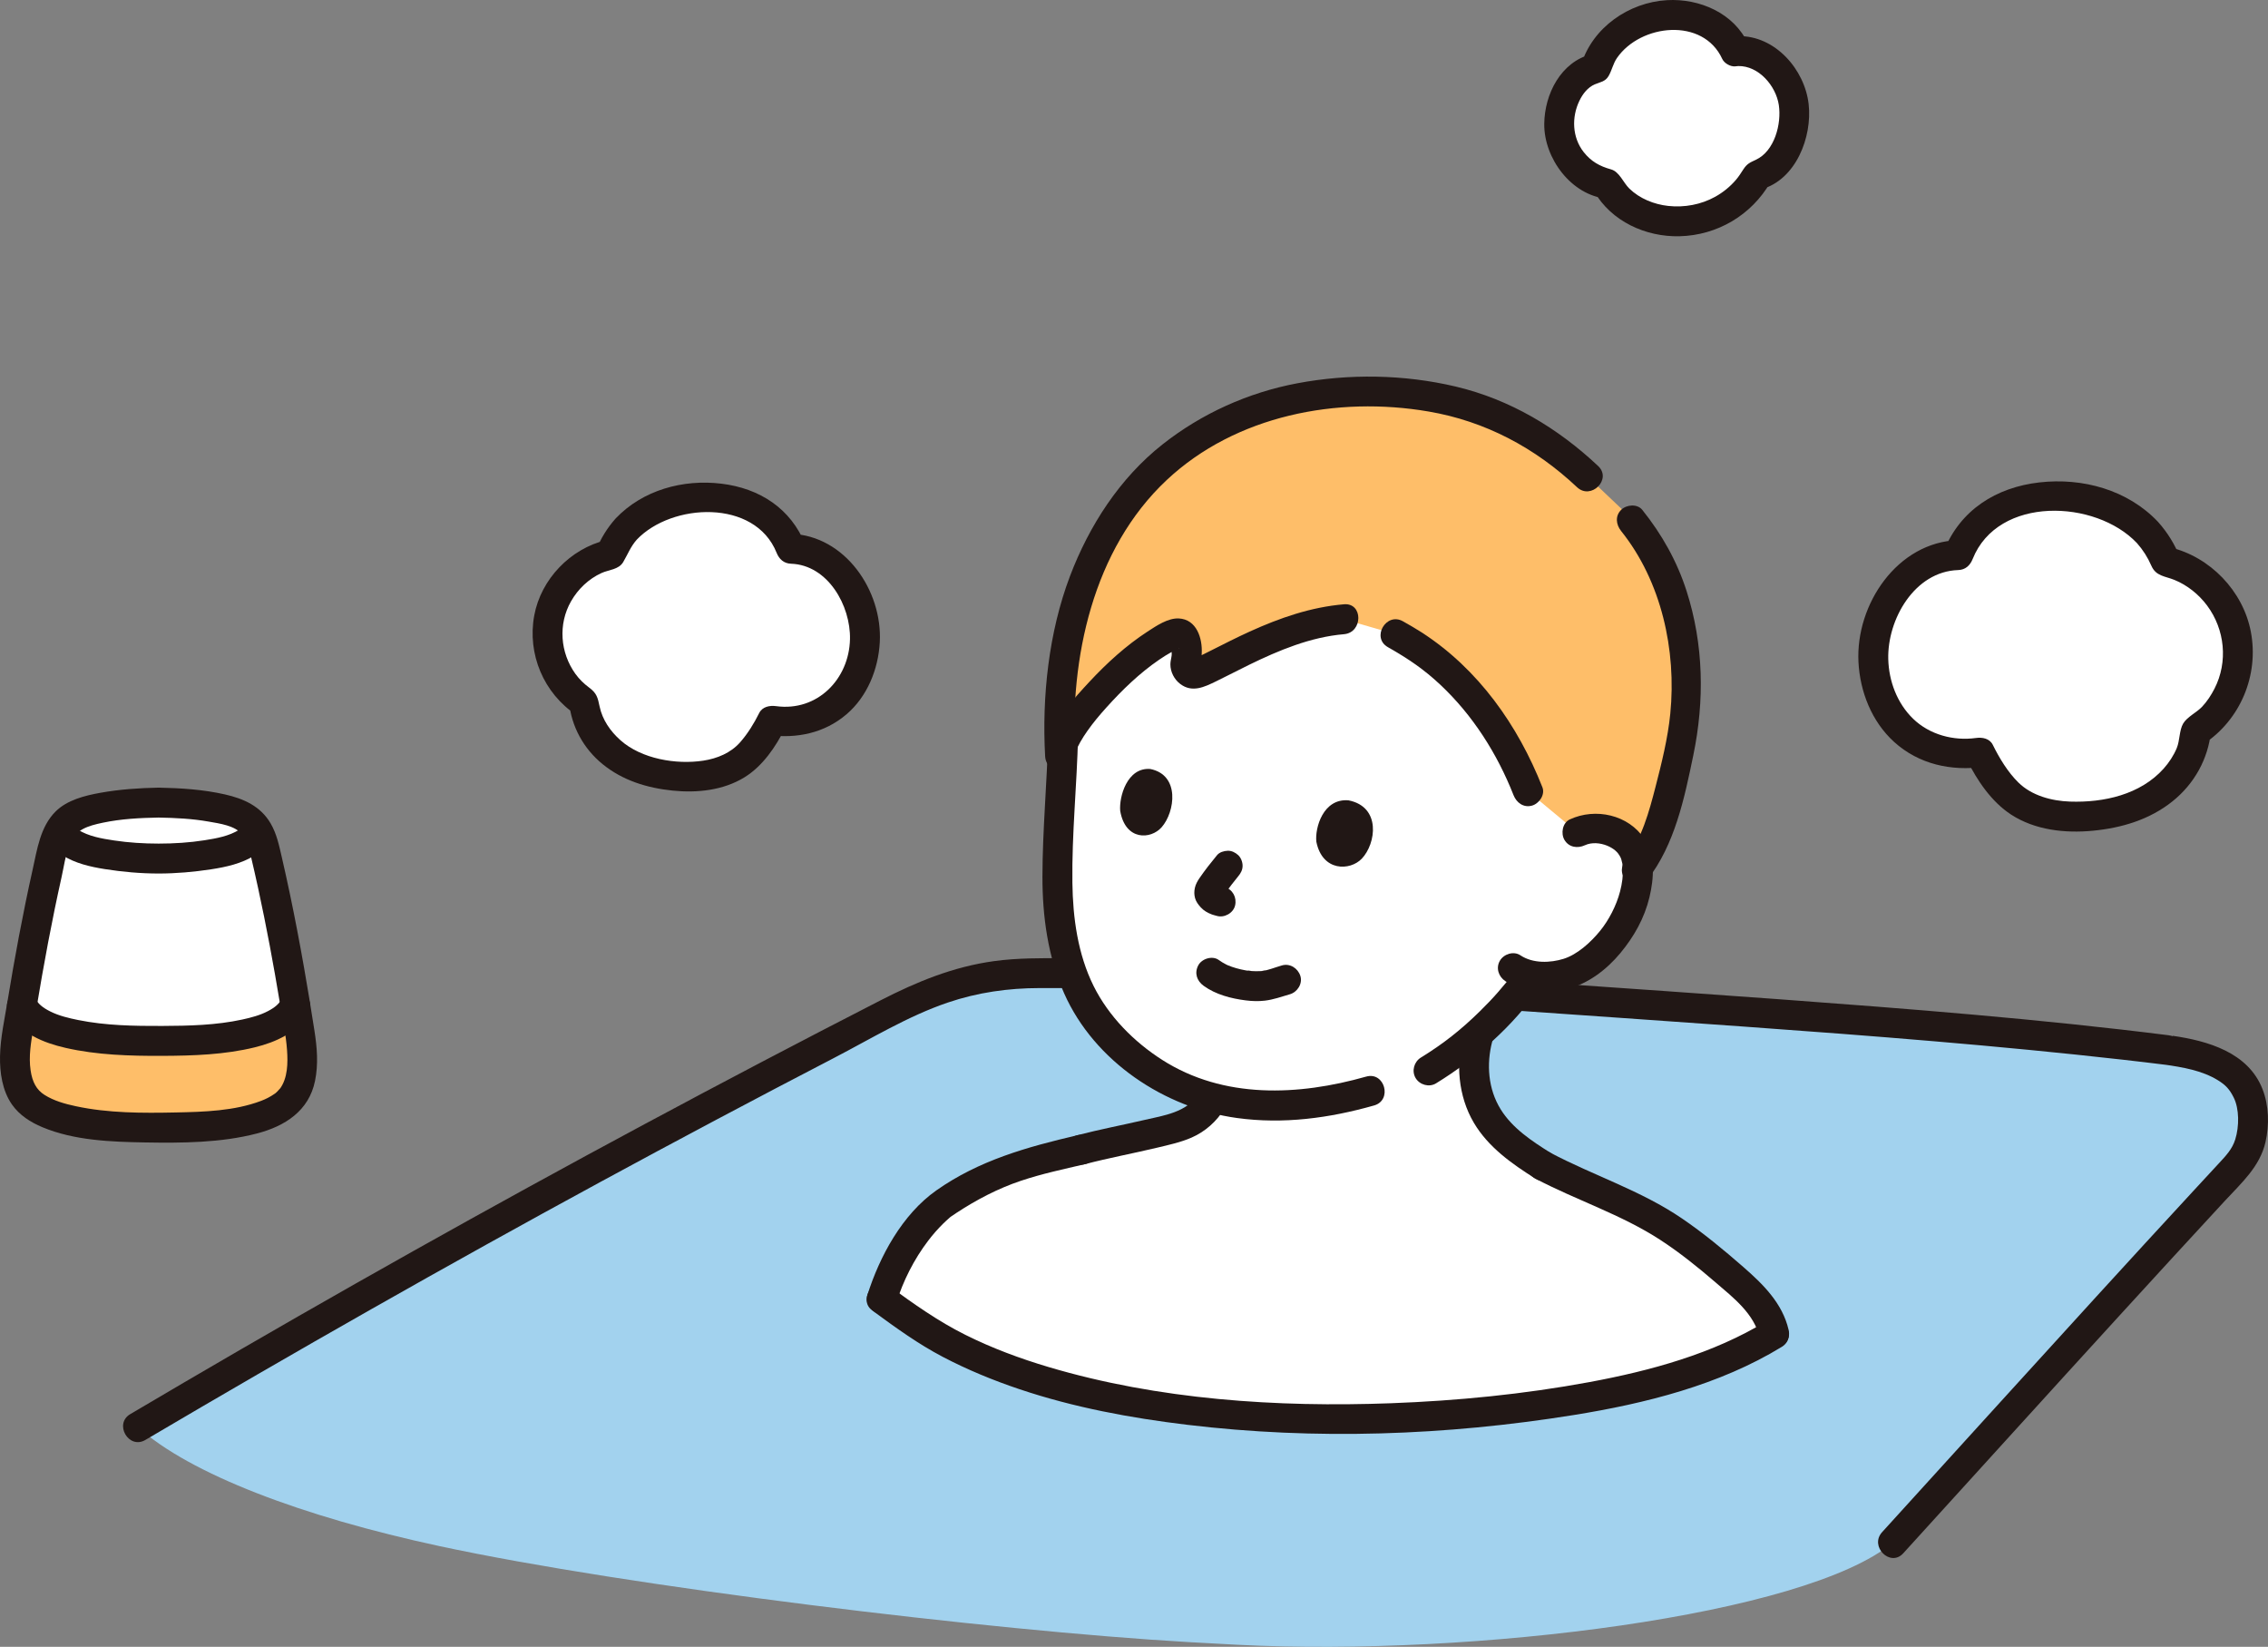 <?xml version="1.0" encoding="UTF-8"?><svg id="b" xmlns="http://www.w3.org/2000/svg" width="303.311" height="220.18" viewBox="0 0 303.311 220.18"><rect x="0" y="0" width="303.311" height="220.18" fill="#808080" stroke="none"/><defs><style>.d{fill:#fff;}.e{fill:#211715;}.f{fill:#a2d2ee;}.g{fill:#febe69;}</style></defs><g id="c"><path class="d" d="M232.454,6.831c-.134.008-.267.021-.401.039-2.022-4.681-7.856-5.549-11.555-4.431-1.665.504-3.166,1.396-4.508,2.607-1.185,1.07-2.143,2.497-2.598,4.114-3.948.86-5.587,6.194-4.585,9.648.412,1.421,1.235,2.709,2.312,3.719.888.832,2.469,2.008,3.792,2.044,3.688,6.668,15.48,7.103,20.12-1.195,2.965-.704,5.552-5.298,4.788-9.863-.564-3.365-3.909-6.876-7.365-6.682Z"/><path class="d" d="M287.189,71.187c-1.279-1.392-2.858-2.522-4.568-3.303-2.792-1.276-5.933-1.695-8.994-1.469-2.083.154-4.162.606-6.035,1.53-2.603,1.284-4.68,3.552-5.711,6.271-4.96.057-8.918,4.194-10.507,8.597-1.568,4.345-.974,9.52,1.8,13.259,1.67,2.251,4.167,3.92,6.929,4.395,1.529.263,2.918.405,4.678.129.725,1.512,2.669,4.48,3.916,5.612,2.181,1.98,5.186,2.872,8.131,2.962,3.434.105,7.372-.531,10.403-2.187,3.366-1.839,6.146-5.324,6.459-9.232,3.917-2.484,6.057-7.316,5.535-11.873-.585-5.108-4.478-9.669-9.59-10.783-.55-1.447-1.396-2.766-2.446-3.908Z"/><path class="d" d="M83.749,70.732c1.113-1.212,2.488-2.196,3.977-2.876,2.431-1.111,5.166-1.476,7.832-1.279,1.813.134,3.624.528,5.255,1.332,2.267,1.118,4.075,3.093,4.973,5.461,4.319.05,7.766,3.652,9.149,7.486,1.365,3.783.848,8.29-1.567,11.545-1.454,1.96-3.628,3.413-6.033,3.827-1.331.229-2.541.352-4.074.112-.631,1.317-2.324,3.901-3.41,4.886-1.899,1.724-4.516,2.501-7.08,2.579-2.99.091-6.419-.462-9.058-1.904-2.931-1.602-5.352-4.635-5.624-8.039-3.411-2.163-5.274-6.37-4.82-10.338.509-4.448,3.899-8.419,8.35-9.389.479-1.26,1.216-2.408,2.13-3.403Z"/><path class="e" d="M232.454,4.831l-.401.039,1.727.991c-1.883-4.11-6.501-6.093-10.854-5.839-5.096.297-9.938,3.652-11.463,8.608l1.397-1.397c-4.113,1.027-6.301,5.337-6.34,9.33-.046,4.609,3.627,9.559,8.391,10.009l-1.727-.991c2.299,4.012,6.895,6.116,11.43,6.005,5.049-.124,9.623-2.824,12.144-7.2l-1.195.919c4.621-1.285,6.812-6.988,6.317-11.377-.525-4.651-4.497-9.2-9.425-9.097-2.57.054-2.579,4.054,0,4,2.739-.057,5.05,2.644,5.436,5.214.377,2.508-.565,6.158-3.072,7.319-.789.365-1.18.523-1.677,1.286-.311.477-.603.949-.974,1.382-.794.928-1.724,1.686-2.791,2.278-1.893,1.051-4.117,1.456-6.266,1.224-1.909-.206-3.829-.979-5.216-2.328-.811-.789-1.319-2.251-2.452-2.563-1.494-.411-2.673-1.06-3.664-2.329-1.524-1.952-1.617-4.651-.557-6.843.441-.911,1.107-1.79,2.065-2.197.715-.304,1.391-.349,1.832-1.103.456-.779.599-1.655,1.129-2.421,3.152-4.555,11.513-5.469,14.078.13.265.578,1.096,1.052,1.727.991l.401-.039c1.075-.106,2-.844,2-2,0-1-.918-2.106-2-2Z"/><path class="e" d="M288.603,69.773c-4.06-4.289-10.093-5.933-15.868-5.274s-10.588,3.677-12.783,9.185l1.929-1.468c-8.167.262-13.731,8.616-13.339,16.297.203,3.97,1.778,7.967,4.758,10.673,3.314,3.008,7.654,3.942,12.014,3.339l-2.259-.919c1.364,2.759,3.288,5.603,5.899,7.303,3.199,2.083,7.216,2.516,10.937,2.159,3.848-.369,7.575-1.477,10.628-3.915,2.927-2.336,4.795-5.682,5.17-9.402l-.991,1.727c4.927-3.239,7.418-9.207,6.322-14.996-1.034-5.465-5.455-10.05-10.854-11.315l1.397,1.397c-.72-1.794-1.673-3.345-2.96-4.791-1.715-1.927-4.535.91-2.828,2.828.808.909,1.444,1.911,1.931,3.026.623,1.426,1.807,1.385,3.089,1.906,1.716.697,3.26,1.936,4.365,3.418,2.392,3.209,2.829,7.538.996,11.121-.447.873-.981,1.692-1.651,2.409-.726.777-2.019,1.366-2.542,2.261-.526.9-.438,2.269-.85,3.267s-1.039,1.951-1.759,2.756c-3.116,3.48-8.013,4.563-12.525,4.406-2.44-.085-5.102-.785-6.891-2.541-1.421-1.395-2.552-3.267-3.429-5.042-.428-.867-1.413-1.036-2.259-.919-3.009.416-6.206-.446-8.401-2.573-2.136-2.07-3.245-5.023-3.322-7.97-.138-5.3,3.504-11.722,9.354-11.91.967-.031,1.589-.616,1.929-1.468,3.39-8.507,16.456-7.967,21.966-2.146,1.773,1.873,4.598-.959,2.828-2.828Z"/><path class="e" d="M85.163,72.147c4.667-4.906,15.793-5.473,18.694,1.755.344.858.97,1.435,1.929,1.468,4.948.173,7.986,5.618,7.887,10.09-.118,5.35-4.38,9.702-9.881,8.952-.841-.115-1.834.063-2.259.919-.681,1.372-1.53,2.753-2.544,3.906-1.26,1.433-3.071,2.178-4.93,2.462-3.637.555-8.267-.23-11.08-2.728-1.35-1.199-2.419-2.732-2.793-4.521-.247-1.18-.375-1.762-1.393-2.517-.697-.516-1.336-1.134-1.843-1.84-2.045-2.844-2.324-6.652-.58-9.704.937-1.64,2.351-2.991,4.078-3.778.98-.446,2.3-.444,2.899-1.467.611-1.045.992-2.069,1.817-2.998,1.703-1.92-1.116-4.759-2.828-2.828-1.153,1.3-1.994,2.677-2.644,4.286l1.397-1.397c-4.8,1.137-8.743,5.215-9.643,10.088-.952,5.154,1.266,10.406,5.635,13.295l-.991-1.727c.34,3.278,1.935,6.215,4.497,8.303,2.683,2.187,5.964,3.189,9.368,3.537,3.266.334,6.773-.026,9.619-1.784,2.414-1.491,4.171-4.064,5.415-6.569l-2.259.919c3.792.517,7.517-.24,10.475-2.765,2.79-2.382,4.261-6.044,4.454-9.652.367-6.858-4.614-14.228-11.872-14.482l1.929,1.468c-1.952-4.862-6.13-7.555-11.251-8.172s-10.507.844-14.129,4.652c-1.774,1.865,1.05,4.698,2.828,2.828Z"/><path class="f" d="M299.531,155.438c2.487-3.13,1.922-7.877.926-9.697-1.031-1.886-2.778-4.278-10.452-5.331-20.471-2.591-51.855-4.815-62.184-5.539,0,0-34.375-2.407-68.084-4.767h-21.293c-5.995,0-11.923,1.41-17.266,4.134-33.976,17.352-67.414,35.731-100.277,55.098-.83.482-1.65.974-2.47,1.457,6.969,6.281,21.995,11.981,40.347,15.925,25.039,5.38,73.505,11.294,100.321,12.841,2.199.127,4.35.243,6.446.35,31.568,1.599,75.912-3.939,87.572-13.647,17.371-19.089,30.217-33.33,46.058-50.41.125-.134.243-.271.354-.412Z"/><path class="e" d="M19.442,192.52c20.081-11.844,40.35-23.363,60.84-34.485,10.347-5.616,20.745-11.135,31.195-16.556,4.976-2.582,9.957-5.634,15.28-7.438,3.986-1.351,8.088-1.936,12.287-1.936h11.45c2.893,0,5.79-.038,8.683,0,2.929.039,5.876.372,8.799.577,10.925.765,21.85,1.53,32.775,2.295,10.898.763,21.797,1.51,32.693,2.294,16.832,1.211,33.672,2.519,50.443,4.411,2.041.23,4.08.472,6.118.729l-2-2h0c-.043.781.646,1.81,1.468,1.929,2.418.348,5.017.78,7.131,2.085,1.062.656,1.578,1.225,2.125,2.327.743,1.498.744,3.849.203,5.588-.411,1.321-1.278,2.214-2.2,3.208-1.126,1.215-2.251,2.431-3.374,3.648-8.661,9.377-17.258,18.812-25.844,28.258-5.27,5.798-10.537,11.599-15.811,17.394-1.729,1.9,1.091,4.737,2.828,2.828,9.676-10.633,19.326-21.288,29.024-31.9,4.643-5.08,9.298-10.149,13.97-15.202,2.209-2.389,4.711-4.589,5.454-7.891.516-2.294.46-4.874-.407-7.079-1.921-4.89-7.293-6.439-12.037-7.121l1.468,1.929h0c.065-1.175-.977-1.871-2-2-17.263-2.176-34.638-3.524-51.986-4.806-10.323-.763-20.65-1.464-30.976-2.187-10.485-.734-20.97-1.468-31.455-2.202-5.912-.414-11.884-1.11-17.81-1.11h-15.36c-3.174,0-6.319-.036-9.475.396-5.47.749-10.335,2.759-15.212,5.259-10.558,5.412-21.064,10.923-31.518,16.532-20.745,11.131-41.283,22.65-61.6,34.545-2.4,1.405-4.796,2.817-7.191,4.23-2.216,1.307-.206,4.766,2.019,3.454h0Z"/><path class="d" d="M141.578,112.32c.217-4.45.493-9.165.596-13.904,0,0,.456-22.681,38.234-22.681,38,0,30.54,35.547,30.54,35.547,1.35-.683,2.908-.65,4.139-.265,2.68.839,3.447,2.552,3.715,3.506.799,2.853-.509,7.333-2.277,9.844-1.246,1.776-3.106,4.218-6.479,5.612-.988.405-3.303.825-5.417.406-.28.404-.481.696-.481.696-.881,1.288-2.833,3.48-2.833,3.48-1.143,1.235-2.32,2.422-3.588,3.561l-.094.591c-.949,3.462-.509,6.97.741,9.54,1.632,3.381,4.782,5.604,7.961,7.596,2.04,1.09,4.84,2.29,7.15,3.36,7.42,2.94,11.77,5.89,18.94,12.21,1.735,1.538,3.952,3.926,5.167,6.732-1.416.897-3.047,1.793-4.667,2.538-9.28,4.25-18.82,6.13-28.87,7.41-10.52,1.34-21.14,1.95-31.73,1.48-16.93-.76-37.92-3.64-51.95-14.09-.541-.401-1.495-1.114-2.456-1.818,2.217-7.174,6.737-11.733,8.356-12.822,7.08-4.78,11.8-5.61,18.33-7.14,3.377-.889,9.281-1.98,12.472-2.945,1.986-.419,3.915-1.776,4.938-3.532,0,0,.063-.164.161-.419-5.508-1.439-10.14-4.395-14.296-9.018-5.348-5.949-6.796-14.256-6.41-23.135.014-.32.028-.641.043-.964.021-.456.043-.916.065-1.378Z"/><path class="e" d="M145.142,155.635c3.192-.83,6.44-1.433,9.647-2.199,1.534-.366,3.128-.71,4.576-1.345,1.816-.796,3.345-2.158,4.377-3.848,1.346-2.202-2.112-4.214-3.454-2.019-1.537,2.515-4.663,2.917-7.306,3.529-2.965.687-5.958,1.258-8.904,2.024-2.489.647-1.434,4.506,1.063,3.857h0Z"/><path class="e" d="M205.326,157.577c5.505,2.901,11.475,4.788,16.714,8.198,2.605,1.696,5.023,3.647,7.378,5.671,2.403,2.066,5.187,4.193,5.929,7.436.574,2.508,4.431,1.447,3.857-1.063-.817-3.571-3.42-6.12-6.084-8.444-2.616-2.282-5.302-4.505-8.173-6.462-5.478-3.734-11.774-5.718-17.602-8.79-2.276-1.199-4.3,2.252-2.019,3.454h0Z"/><path class="e" d="M195.705,138.182c-1.037,3.958-.709,8.355,1.394,11.922,1.923,3.263,5.086,5.498,8.232,7.472,2.187,1.372,4.197-2.087,2.019-3.454-2.48-1.556-5.082-3.266-6.657-5.806-1.679-2.706-1.927-6.032-1.13-9.071.653-2.492-3.204-3.555-3.857-1.063h0Z"/><path class="e" d="M160.969,131.803c1.619,1.171,3.664,1.701,5.618,1.948.851.107,1.704.138,2.557.038,1.174-.138,2.232-.529,3.36-.855,1.004-.29,1.732-1.423,1.397-2.46-.33-1.02-1.384-1.708-2.46-1.397-.485.14-.961.306-1.442.458-.213.067-.428.132-.645.186-.118.029-.535.038-.611.121.045-.049.445-.045.136-.024-.091.006-.181.015-.272.02-.21.012-.421.017-.631.015-.193-.002-.386-.009-.578-.022-.154-.01-.528-.116-.662-.061.088-.036.378.059.087.009-.099-.017-.198-.033-.296-.051-.197-.036-.393-.077-.589-.122-.409-.095-.814-.21-1.211-.347-.198-.068-.401-.183-.605-.228.115.025.326.147.094.034-.082-.04-.164-.078-.245-.119-.343-.173-.671-.371-.983-.597-.851-.615-2.265-.174-2.736.718-.548,1.036-.19,2.08.718,2.736h0Z"/><path class="e" d="M176.042,112.543c-.207-1.857.91-5.825,4.298-5.538,4.387.86,3.696,5.783,1.782,7.796-1.567,1.648-5.274,1.754-6.08-2.258Z"/><path class="e" d="M149.81,108.415c-.165-1.856.914-5.843,4.02-5.602,4.015.802,3.314,5.739,1.531,7.78-1.46,1.671-4.865,1.827-5.55-2.179Z"/><path class="e" d="M162.763,114.333c-.817.992-1.62,2.006-2.346,3.066-.271.395-.514.828-.619,1.3-.106.476-.104.914.026,1.388.128.467.425.852.741,1.207.415.467.938.754,1.512.972.209.079.427.119.64.185,1,.308,2.225-.366,2.46-1.397.247-1.084-.326-2.13-1.397-2.46-.213-.066-.431-.103-.64-.185l.478.202c-.13-.056-.248-.123-.362-.207l.405.313c-.143-.113-.263-.24-.376-.383l.313.405c-.048-.065-.085-.12-.118-.193l.202.478c-.016-.041-.026-.083-.031-.126l.071.532c-.005-.069-.003-.129.005-.199l-.071.532c.019-.095.047-.182.084-.272l-.202.478c.159-.346.401-.658.623-.966.236-.327.48-.648.726-.968l-.313.405c.333-.431.671-.859,1.017-1.279s.586-.85.586-1.414c0-.491-.218-1.076-.586-1.414-.381-.35-.882-.61-1.414-.586-.5.022-1.082.183-1.414.586h0Z"/><path class="e" d="M192.049,144.843c5.298-3.251,10.263-7.615,13.826-12.752.616-.888.164-2.221-.718-2.736-.994-.582-2.119-.173-2.736.718-.084.121-.169.241-.256.36-.032.044-.358.47-.085.119-.215.276-.435.548-.657.817-.358.435-.723.864-1.092,1.289-.762.878-1.574,1.713-2.402,2.53-2.499,2.464-4.933,4.382-7.899,6.202-.92.564-1.271,1.79-.718,2.736.538.919,1.812,1.285,2.736.718h0Z"/><path class="e" d="M182.705,143.941c-9.058,2.573-19.055,3.019-27.28-2.235-3.793-2.423-7.159-5.83-9.172-9.878-2.114-4.252-2.776-9.115-2.837-13.814-.086-6.527.609-13.071.758-19.597.059-2.575-3.941-2.574-4,0-.143,6.255-.753,12.511-.763,18.766-.008,5.343.728,10.736,2.911,15.647,4.033,9.076,13.422,15.315,23.1,16.647,6.2.853,12.356.023,18.346-1.678,2.472-.702,1.421-4.563-1.063-3.857h0Z"/><path class="g" d="M158.688,86.278c-.008-.079-.017-.16-.028-.243-.136-1.038-.867-1.551-1.507-1.299-5.453,2.15-13.876,11.241-15.027,14.811,0,0-.153.474-.377,1.158-.382-7.451.882-16.064,2.742-21.651,2.016-6.057,5.951-12.613,10.718-16.828,8.258-7.3,19.521-10.846,32.715-9.615,8.326.777,16.377,3.499,24.392,11.111,0,0,2.491,2.366,4.983,4.733.459.564.917,1.129.917,1.129,4.627,5.695,6.427,11.701,7.149,18.819.361,3.583.184,7.206-.563,10.719-.783,3.673-2.304,12.217-5.628,16.729l-.373-1.328c-.268-.954-1.035-2.667-3.715-3.506-1.231-.386-2.789-.418-4.139.265l-6.605-5.497c-5.762-14.759-15.611-19.784-17.729-20.99l-6.874-2c-7.858.591-15.626,5.576-19.531,7.225-.932.393-1.883-.494-1.651-1.547.14-.637.22-1.314.131-2.195Z"/><path class="e" d="M211.957,113.009c.923-.428,2.054-.314,2.974.058.406.164.815.413,1.066.628.157.135.305.289.438.447-.19-.225.116.181.167.269.039.067.259.503.149.258-.109-.243.05.143.07.213.119.403.189.755.206,1.061.059,1.104-.088,2.17-.365,3.237-.499,1.924-1.521,3.852-2.653,5.25-1.283,1.585-3.091,3.203-4.903,3.766-1.75.544-4.077.659-5.777-.473-.9-.599-2.214-.176-2.736.718-.573.98-.184,2.136.718,2.736,2.388,1.589,5.639,1.662,8.353,1.013,2.75-.658,5.246-2.608,7.025-4.749,1.836-2.211,3.223-4.658,3.9-7.473.605-2.515.815-5.53-.67-7.798-2.131-3.253-6.553-4.203-9.98-2.614-.98.454-1.226,1.867-.718,2.736.588,1.005,1.753,1.174,2.736.718h0Z"/><path class="e" d="M119.854,174.212c.945-2.998,2.38-5.838,4.286-8.344.608-.799,1.278-1.56,1.992-2.267.283-.28.578-.543.875-.808.161-.144.365-.282.076-.071.263-.192.538-.368.81-.547,2.7-1.77,5.555-3.268,8.619-4.297,2.819-.947,5.735-1.563,8.627-2.238,2.506-.585,1.445-4.443-1.063-3.857-6.709,1.567-13.135,3.347-18.857,7.376-4.553,3.205-7.586,8.811-9.22,13.991-.776,2.461,3.084,3.514,3.857,1.063h0Z"/><path class="e" d="M185.604,86.522c2.752,1.561,4.818,2.966,7.012,5.023,4.359,4.087,7.611,9.228,9.798,14.771.396,1.004,1.339,1.705,2.46,1.397.956-.263,1.796-1.45,1.397-2.46-3.276-8.303-8.564-15.794-16.128-20.691-.821-.531-1.669-1.012-2.519-1.494-2.242-1.272-4.26,2.182-2.019,3.454h0Z"/><path class="e" d="M216.802,70.998c5.391,6.723,7.416,15.943,6.574,24.424-.326,3.286-1.161,6.633-1.987,9.828-.84,3.248-1.821,6.888-3.927,9.579-.665.85-.829,2,0,2.828.692.692,2.159.855,2.828,0,3.69-4.714,4.977-10.935,6.165-16.675,1.513-7.311,1.395-14.793-.897-21.952-1.28-4-3.306-7.592-5.927-10.861-.676-.843-2.124-.705-2.828,0-.833.833-.678,1.983,0,2.828h0Z"/><path class="e" d="M213.73,62.308c-5.406-5.086-11.815-8.92-19.078-10.632-6.888-1.624-14.238-1.74-21.184-.426-6.567,1.243-12.753,4.03-18.001,8.167-5.71,4.501-9.812,10.86-12.373,17.613-2.845,7.5-3.765,16.121-3.322,24.091.142,2.56,4.143,2.576,4,0-.728-13.082,2.371-27.682,12.272-36.953,9.23-8.643,22.801-11.241,35.005-9.15,7.603,1.302,14.251,4.848,19.853,10.119,1.874,1.763,4.708-1.06,2.828-2.828h0Z"/><path class="e" d="M144.054,100.078c.034-.1.069-.199.107-.297-.012.032-.128.292-.025.075.1-.209.207-.414.32-.616.288-.516.613-1.011.952-1.495.777-1.113,1.654-2.153,2.563-3.16,2.104-2.335,4.419-4.577,7.018-6.358.549-.376,1.112-.733,1.695-1.056.258-.143.574-.245.81-.418.005-.004.241-.145.208-.096-.353.155-.702.003-1.049-.455l.05.247c-.107.305.029.8-.007,1.14-.043.407-.172.814-.174,1.227-.005,1.02.519,2.031,1.326,2.638,1.58,1.189,3.197.411,4.753-.343,1.489-.721,2.953-1.493,4.44-2.22,3.986-1.946,8.234-3.718,12.698-4.097,2.546-.217,2.569-4.219,0-4-4.437.377-8.59,1.822-12.621,3.653-1.758.799-3.476,1.678-5.2,2.546-.605.305-1.211.61-1.825.898-.084.04-.377.133-.462.213l-.22.098,1.111.615c.149-.063.181-1.281.191-1.449.111-2.013-.674-4.567-3.074-4.681-1.446-.068-3.006.996-4.177,1.757-2.865,1.863-5.445,4.216-7.768,6.712-2.116,2.273-4.472,4.867-5.497,7.86-.836,2.441,3.027,3.489,3.857,1.063h0Z"/><path class="e" d="M116.916,175.407c2.962,2.166,5.886,4.284,9.145,5.993,3.294,1.728,6.758,3.152,10.282,4.336,7.255,2.439,14.817,3.843,22.404,4.756,17.192,2.068,34.639,1.441,51.721-1.304,9.566-1.537,19.475-4.01,27.817-9.112,2.193-1.341.185-4.802-2.019-3.454-7.157,4.377-15.553,6.655-23.739,8.17-8.73,1.615-17.641,2.491-26.509,2.821-15.241.567-31.109-.475-45.79-4.842-3.817-1.135-7.562-2.523-11.127-4.304-3.644-1.82-6.888-4.119-10.165-6.515-.872-.638-2.231-.147-2.736.718-.593,1.013-.157,2.097.718,2.736h0Z"/><path class="d" d="M39.502,134.426c-.1.19-.21.38-.33.55-2.23,3.2-8.83,4.19-17.96,4.19-8.81,0-15.72-.99-17.95-4.19-.13-.17-.23-.36-.33-.55,1.14-6.96,2.54-14.45,4.37-21.94.49-1.19,1.11-2.36,2.1-3.03,2.3-1.54,7.46-2.08,11.81-2.15,4.36.07,9.52.61,11.82,2.15.99.67,1.61,1.84,2.1,3.03,1.83,7.49,3.23,14.98,4.37,21.94Z"/><path class="g" d="M40.252,139.176c.28,1.85.41,5.24-1.08,7.39-2.23,3.2-8.83,4.19-17.96,4.19-8.81,0-15.72-.99-17.95-4.19-1.49-2.15-1.37-5.54-1.09-7.39.24-1.55.49-3.14.76-4.75.1.19.2.38.33.55,2.23,3.2,9.14,4.19,17.95,4.19,9.13,0,15.73-.99,17.96-4.19.12-.17.23-.36.33-.55.26,1.61.51,3.2.75,4.75Z"/><path class="e" d="M21.215,105.307c-2.603.048-5.214.227-7.78.687-2.083.373-4.451.96-6.001,2.502-2.055,2.046-2.462,5.054-3.066,7.754-.666,2.975-1.275,5.962-1.841,8.957-.544,2.877-1.047,5.761-1.521,8.65-.397,2.422-.955,4.897-1.003,7.358-.043,2.193.308,4.612,1.59,6.448,1.005,1.438,2.469,2.37,4.064,3.039,4.25,1.783,9.184,1.964,13.73,2.042,4.951.085,10.157.059,14.981-1.2,3.726-.972,6.94-3.009,7.76-7.021.463-2.266.273-4.472-.078-6.733-.437-2.816-.898-5.628-1.392-8.435-.576-3.27-1.196-6.532-1.878-9.782-.35-1.667-.715-3.331-1.099-4.99-.361-1.562-.673-3.092-1.49-4.494-1.341-2.302-3.597-3.304-6.1-3.874-2.898-.659-5.913-.853-8.877-.908-2.575-.047-2.575,3.953,0,4,2.243.041,4.505.15,6.716.544,1.413.252,3.524.518,4.482,1.741.665.849.891,1.84,1.133,2.861.338,1.426.662,2.855.973,4.286.561,2.58,1.082,5.168,1.57,7.763.471,2.504.913,5.014,1.33,7.528.351,2.112.825,4.304.97,6.389.118,1.692.096,3.71-.947,5.141.141-.194-.248.264-.346.361-.277.271-.216.21-.436.362-.532.369-1.12.666-1.722.895-3.592,1.366-7.666,1.479-11.458,1.558-4.423.091-9.001.097-13.346-.837-1.449-.311-2.91-.712-4.174-1.508-1.087-.684-1.639-1.733-1.867-3.283-.278-1.892.055-3.709.346-5.552.376-2.383.77-4.763,1.188-7.138.52-2.953,1.077-5.9,1.681-8.837.294-1.425.598-2.848.916-4.268s.527-2.986,1.032-4.347c.768-2.07,2.518-2.554,4.502-2.972,2.444-.515,4.964-.641,7.455-.687,2.571-.047,2.579-4.048,0-4Z"/><path class="e" d="M1.202,135.435c1.516,2.752,4.633,3.993,7.549,4.661,4.211.965,8.625,1.089,12.926,1.072,4.124-.016,8.374-.151,12.398-1.14,2.798-.688,5.701-1.958,7.153-4.593,1.243-2.256-2.21-4.276-3.454-2.019-.437.793-.949,1.244-1.913,1.756-1.071.569-2.276.881-3.457,1.139-3.503.764-7.156.843-10.728.857-3.73.014-7.546-.047-11.215-.79-1.268-.257-2.584-.566-3.746-1.151-.995-.5-1.608-.988-2.061-1.811-1.243-2.255-4.698-.239-3.454,2.019h0Z"/><path class="e" d="M32.019,110.918c-1.377.874-3.072,1.171-4.659,1.423-2.017.319-4.103.448-6.144.448-1.981,0-4.003-.125-5.962-.42-1.643-.247-3.417-.547-4.841-1.451-2.18-1.383-4.189,2.077-2.019,3.454,1.668,1.058,3.688,1.521,5.615,1.826,2.374.376,4.802.591,7.207.591,2.345,0,4.709-.209,7.026-.563,1.986-.303,4.078-.764,5.797-1.854,2.168-1.375.163-4.838-2.019-3.454h0Z"/></g></svg>